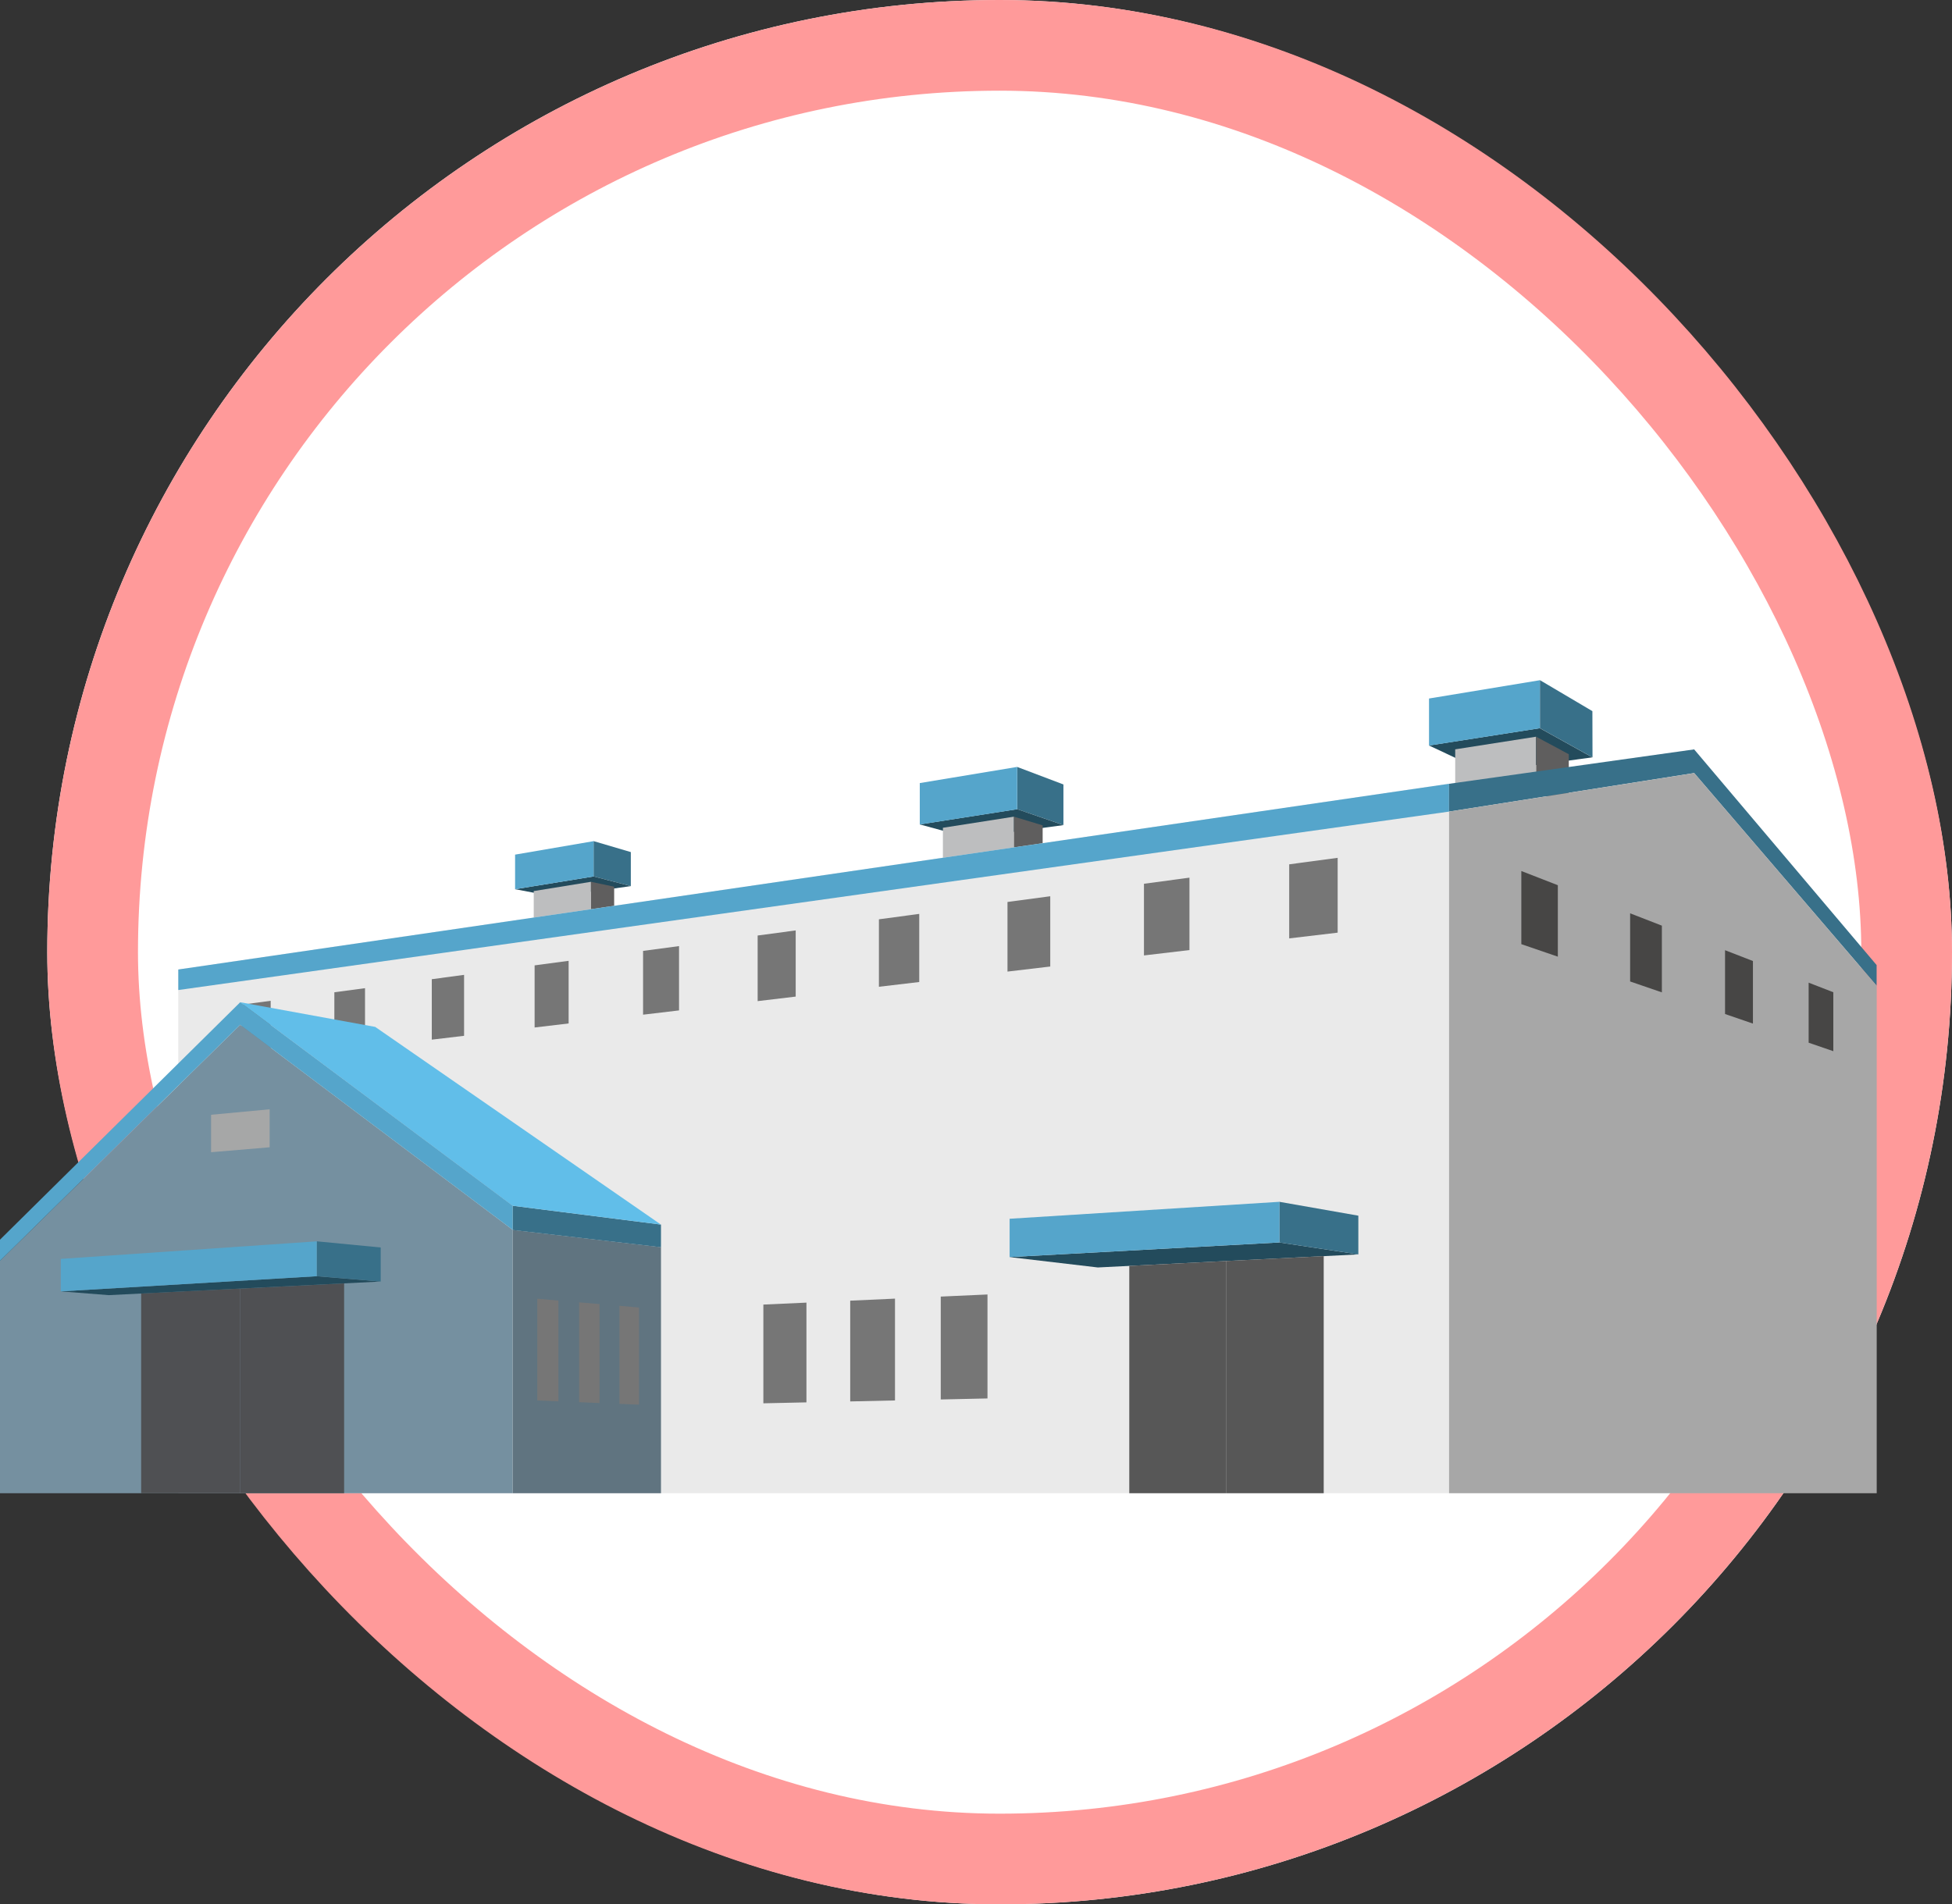 <svg xmlns="http://www.w3.org/2000/svg" width="86.085" height="84" viewBox="0 0 86.085 84">
  <rect x="0" y="0" width="86.085" height="84" fill="#333333" stroke="none"/>
  <g id="img" transform="translate(-751.915 -1983)">
    <g id="長方形_1132" data-name="長方形 1132" transform="translate(754 1983)" fill="#fff" stroke="#ff9a9a" stroke-width="4">
      <rect width="84" height="84" rx="42" stroke="none"/>
      <rect x="2" y="2" width="80" height="80" rx="40" fill="none"/>
    </g>
    <g id="グループ_611" data-name="グループ 611" transform="translate(656.726 1567.287)">
      <g id="グループ_610" data-name="グループ 610" transform="translate(95.189 445.713)">
        <g id="グループ_599" data-name="グループ 599" transform="translate(7.863 0)">
          <g id="グループ_589" data-name="グループ 589" transform="translate(14.853)">
            <g id="グループ_580" data-name="グループ 580" transform="translate(17.847 3.828)">
              <g id="グループ_578" data-name="グループ 578">
                <g id="グループ_577" data-name="グループ 577" transform="translate(4.295)">
                  <path id="パス_628" data-name="パス 628" d="M253.66,459.834l-2.04-.773v1.864l2.04.7Z" transform="translate(-251.62 -459.06)" fill="#387089"/>
                </g>
                <path id="パス_629" data-name="パス 629" d="M240.938,465.56l-4.295.672,2.177.593,4.157-.562Z" transform="translate(-236.644 -463.696)" fill="#234b5c"/>
                <path id="パス_630" data-name="パス 630" d="M236.644,459.773V461.6l4.295-.672V459.06Z" transform="translate(-236.644 -459.06)" fill="#55a5cb"/>
              </g>
              <g id="グループ_579" data-name="グループ 579" transform="translate(1.02 2.195)">
                <path id="パス_631" data-name="パス 631" d="M240.2,469.28l3.133-.456v-2.11l-3.133.49Z" transform="translate(-240.2 -466.714)" fill="#bdbebf"/>
                <path id="パス_632" data-name="パス 632" d="M252.391,469.173l-1.266-.349v-2.11l1.266.383Z" transform="translate(-247.992 -466.714)" fill="#5f5e5e"/>
              </g>
            </g>
            <g id="グループ_584" data-name="グループ 584" transform="translate(0 7.101)">
              <g id="グループ_582" data-name="グループ 582">
                <g id="グループ_581" data-name="グループ 581" transform="translate(3.461)">
                  <path id="パス_633" data-name="パス 633" d="M188.122,470.961l-1.643-.484v1.559l1.643.425Z" transform="translate(-186.479 -470.477)" fill="#387089"/>
                </g>
                <path id="パス_634" data-name="パス 634" d="M177.869,475.912l-3.461.562,1.754.333,3.35-.469Z" transform="translate(-174.408 -474.353)" fill="#234b5c"/>
                <path id="パス_635" data-name="パス 635" d="M174.408,471.073V472.6l3.461-.562v-1.559Z" transform="translate(-174.408 -470.477)" fill="#55a5cb"/>
              </g>
              <g id="グループ_583" data-name="グループ 583" transform="translate(0.822 1.794)">
                <path id="パス_636" data-name="パス 636" d="M177.275,478.877l2.524-.381v-1.763l-2.524.409Z" transform="translate(-177.275 -476.732)" fill="#bdbebf"/>
                <path id="パス_637" data-name="パス 637" d="M187.1,479.035l-1.021-.539v-1.763l1.021.216Z" transform="translate(-183.553 -476.732)" fill="#5f5e5e"/>
              </g>
            </g>
            <g id="グループ_588" data-name="グループ 588" transform="translate(40.305)">
              <g id="グループ_586" data-name="グループ 586">
                <g id="グループ_585" data-name="グループ 585" transform="translate(4.885)">
                  <path id="パス_638" data-name="パス 638" d="M334.315,447.081,332,445.713v2.12l2.32,1.287Z" transform="translate(-331.995 -445.713)" fill="#387089"/>
                </g>
                <path id="パス_639" data-name="パス 639" d="M319.845,453.107l-4.885.763,2.476,1.163,4.728-.639Z" transform="translate(-314.96 -450.987)" fill="#234b5c"/>
                <path id="パス_640" data-name="パス 640" d="M314.96,446.524V448.6l4.885-.763v-2.12Z" transform="translate(-314.96 -445.713)" fill="#55a5cb"/>
              </g>
              <g id="グループ_587" data-name="グループ 587" transform="translate(1.16 2.497)">
                <path id="パス_641" data-name="パス 641" d="M319,457.337l3.564-.518v-2.4l-3.564.557Z" transform="translate(-319.005 -454.42)" fill="#bdbebf"/>
                <path id="パス_642" data-name="パス 642" d="M332.873,457.552l-1.44-.733v-2.4l1.44.772Z" transform="translate(-327.869 -454.42)" fill="#5f5e5e"/>
              </g>
            </g>
          </g>
          <g id="グループ_592" data-name="グループ 592" transform="translate(0 4.572)">
            <g id="グループ_590" data-name="グループ 590">
              <path id="パス_643" data-name="パス 643" d="M122.611,492.949h56.041V461.655l-56.041,8.192Z" transform="translate(-122.611 -461.655)" fill="#eaeaea"/>
              <path id="パス_644" data-name="パス 644" d="M122.611,470.753l56.041-7.871v-1.227l-56.041,8.192Z" transform="translate(-122.611 -461.655)" fill="#55a5cb"/>
            </g>
            <g id="グループ_591" data-name="グループ 591" transform="translate(2.788 3.267)">
              <path id="パス_645" data-name="パス 645" d="M293.459,476.6l2.137-.253v-3.3l-2.137.286Z" transform="translate(-247.255 -473.047)" fill="#767676"/>
              <path id="パス_646" data-name="パス 646" d="M271.125,479.531l2.006-.237V476.1l-2.006.269Z" transform="translate(-231.326 -475.226)" fill="#767676"/>
              <path id="パス_647" data-name="パス 647" d="M250.134,482.289l1.886-.223v-3.1l-1.886.253Z" transform="translate(-216.354 -477.272)" fill="#767676"/>
              <path id="パス_648" data-name="パス 648" d="M230.362,484.883l1.778-.21v-3.005l-1.778.239Z" transform="translate(-202.252 -479.196)" fill="#767676"/>
              <path id="パス_649" data-name="パス 649" d="M211.712,487.332l1.678-.2v-2.919l-1.678.225Z" transform="translate(-188.95 -481.012)" fill="#767676"/>
              <path id="パス_650" data-name="パス 650" d="M194.089,489.645l1.586-.188v-2.838l-1.586.213Z" transform="translate(-176.38 -482.727)" fill="#767676"/>
              <path id="パス_651" data-name="パス 651" d="M177.41,491.832l1.5-.178v-2.762l-1.5.2Z" transform="translate(-164.484 -484.349)" fill="#767676"/>
              <path id="パス_652" data-name="パス 652" d="M161.6,493.906l1.424-.169v-2.688l-1.424.191Z" transform="translate(-153.209 -485.887)" fill="#767676"/>
              <path id="パス_653" data-name="パス 653" d="M146.6,495.873l1.353-.16v-2.619l-1.353.181Z" transform="translate(-142.506 -487.345)" fill="#767676"/>
              <path id="パス_654" data-name="パス 654" d="M132.335,497.74l1.286-.152v-2.555l-1.286.173Z" transform="translate(-132.335 -488.728)" fill="#767676"/>
            </g>
            <path id="パス_655" data-name="パス 655" d="M239.869,544.844l2.061-.045v-4.586l-2.061.093Z" transform="translate(-206.244 -517.686)" fill="#767676"/>
            <path id="パス_656" data-name="パス 656" d="M225.946,545.387l1.975-.043v-4.491l-1.975.09Z" transform="translate(-196.314 -518.143)" fill="#767676"/>
            <path id="パス_657" data-name="パス 657" d="M212.588,545.911l1.9-.041v-4.4l-1.9.086Z" transform="translate(-186.786 -518.584)" fill="#767676"/>
          </g>
          <g id="グループ_594" data-name="グループ 594" transform="translate(56.041 3.055)">
            <path id="パス_658" data-name="パス 658" d="M328.849,456.365l-10.81,1.518v1.226l10.81-1.7,8.047,9.382v-.912Z" transform="translate(-318.039 -456.365)" fill="#387089"/>
            <path id="パス_659" data-name="パス 659" d="M318.039,461.71v30.067H336.9V469.394l-8.047-9.382Z" transform="translate(-318.039 -458.966)" fill="#a7a7a7"/>
            <g id="グループ_593" data-name="グループ 593" transform="translate(3.188 5.365)">
              <path id="パス_660" data-name="パス 660" d="M373.342,494.9l1.088.374v-2.6l-1.088-.422Z" transform="translate(-360.671 -487.327)" fill="#474645"/>
              <path id="パス_661" data-name="パス 661" d="M360.487,490.071l1.23.422v-2.76l-1.23-.477Z" transform="translate(-351.503 -483.763)" fill="#474645"/>
              <path id="パス_662" data-name="パス 662" d="M345.889,484.585l1.4.481v-2.943l-1.4-.544Z" transform="translate(-341.091 -479.713)" fill="#474645"/>
              <path id="パス_663" data-name="パス 663" d="M329.157,478.3l1.61.552V475.7l-1.61-.626Z" transform="translate(-329.157 -475.074)" fill="#474645"/>
            </g>
          </g>
          <g id="グループ_597" data-name="グループ 597" transform="translate(36.662 23.011)">
            <path id="パス_664" data-name="パス 664" d="M254.351,533.314l11.488-.576-3.484-.527-11.9.645Z" transform="translate(-250.46 -530.418)" fill="#234b5c"/>
            <g id="グループ_595" data-name="グループ 595" transform="translate(11.895)">
              <path id="パス_665" data-name="パス 665" d="M295.425,526.569l-3.484-.612v1.793l3.484.527Z" transform="translate(-291.941 -525.957)" fill="#387089"/>
            </g>
            <g id="グループ_596" data-name="グループ 596">
              <path id="パス_666" data-name="パス 666" d="M250.46,526.705v1.69l11.9-.645v-1.793Z" transform="translate(-250.46 -525.957)" fill="#55a5cb"/>
            </g>
          </g>
          <g id="グループ_598" data-name="グループ 598" transform="translate(41.939 25.407)">
            <path id="パス_667" data-name="パス 667" d="M268.863,535.28v10.028h4.287V535.065Z" transform="translate(-268.863 -534.849)" fill="#575757"/>
            <path id="パス_668" data-name="パス 668" d="M288.1,534.315l-4.286.215v10.243H288.1Z" transform="translate(-279.525 -534.315)" fill="#575757"/>
          </g>
        </g>
        <g id="グループ_609" data-name="グループ 609" transform="translate(0 14.208)">
          <g id="グループ_601" data-name="グループ 601" transform="translate(10.591)">
            <path id="パス_669" data-name="パス 669" d="M174.03,530.287l6.542.76V541.9H174.03Z" transform="translate(-162.013 -520.243)" fill="#607480"/>
            <path id="パス_670" data-name="パス 670" d="M174.03,526.563l6.542.83v1l-6.542-.76Z" transform="translate(-162.013 -517.586)" fill="#387089"/>
            <path id="パス_671" data-name="パス 671" d="M132.123,495.26l5.956,1.088,12.6,8.719-6.542-.83Z" transform="translate(-132.123 -495.26)" fill="#61bee9"/>
            <g id="グループ_600" data-name="グループ 600" transform="translate(13.104 13.077)">
              <path id="パス_672" data-name="パス 672" d="M190.451,546.284l.864.035v-4.285l-.864-.076Z" transform="translate(-186.829 -541.645)" fill="#767676"/>
              <path id="パス_673" data-name="パス 673" d="M184.252,545.827l.9.037V541.5l-.9-.078Z" transform="translate(-182.407 -541.262)" fill="#767676"/>
              <path id="パス_674" data-name="パス 674" d="M177.818,545.352l.931.039v-4.446l-.931-.081Z" transform="translate(-177.818 -540.863)" fill="#767676"/>
            </g>
          </g>
          <g id="グループ_608" data-name="グループ 608">
            <g id="グループ_603" data-name="グループ 603">
              <g id="グループ_602" data-name="グループ 602" transform="translate(0 0.995)">
                <path id="パス_675" data-name="パス 675" d="M105.781,498.729l12.017,9.043v11.619H95.189v-10.25Z" transform="translate(-95.189 -498.729)" fill="#7590a0"/>
              </g>
              <path id="パス_676" data-name="パス 676" d="M132.111,547.756H136.7V538.5l-4.589.23Z" transform="translate(-121.524 -526.099)" fill="#4f5053"/>
              <path id="パス_677" data-name="パス 677" d="M116.9,548.329h4.365V539.3l-4.365.218Z" transform="translate(-110.675 -526.672)" fill="#4f5053"/>
              <path id="パス_678" data-name="パス 678" d="M127.652,513.619l2.583-.218v-1.676l-2.583.242Z" transform="translate(-118.343 -507.003)" fill="#a6a7a7"/>
              <path id="パス_679" data-name="パス 679" d="M117.8,504.236l-12.017-8.976L95.189,505.733v.934l10.591-10.412L117.8,505.3Z" transform="translate(-95.189 -495.26)" fill="#55a5cb"/>
            </g>
            <g id="グループ_607" data-name="グループ 607" transform="translate(2.68 10.546)">
              <path id="パス_680" data-name="パス 680" d="M106.649,538.237l11.994-.6-2.82-.234-11.289.668Z" transform="translate(-104.534 -535.863)" fill="#234b5c"/>
              <g id="グループ_606" data-name="グループ 606">
                <g id="グループ_604" data-name="グループ 604" transform="translate(11.289)">
                  <path id="パス_681" data-name="パス 681" d="M146.723,532.307l-2.82-.272v1.539l2.82.234Z" transform="translate(-143.903 -532.035)" fill="#387089"/>
                </g>
                <g id="グループ_605" data-name="グループ 605">
                  <path id="パス_682" data-name="パス 682" d="M104.534,532.811v1.432l11.289-.668v-1.539Z" transform="translate(-104.534 -532.035)" fill="#55a5cb"/>
                </g>
              </g>
            </g>
          </g>
        </g>
      </g>
    </g>
  </g>
</svg>
